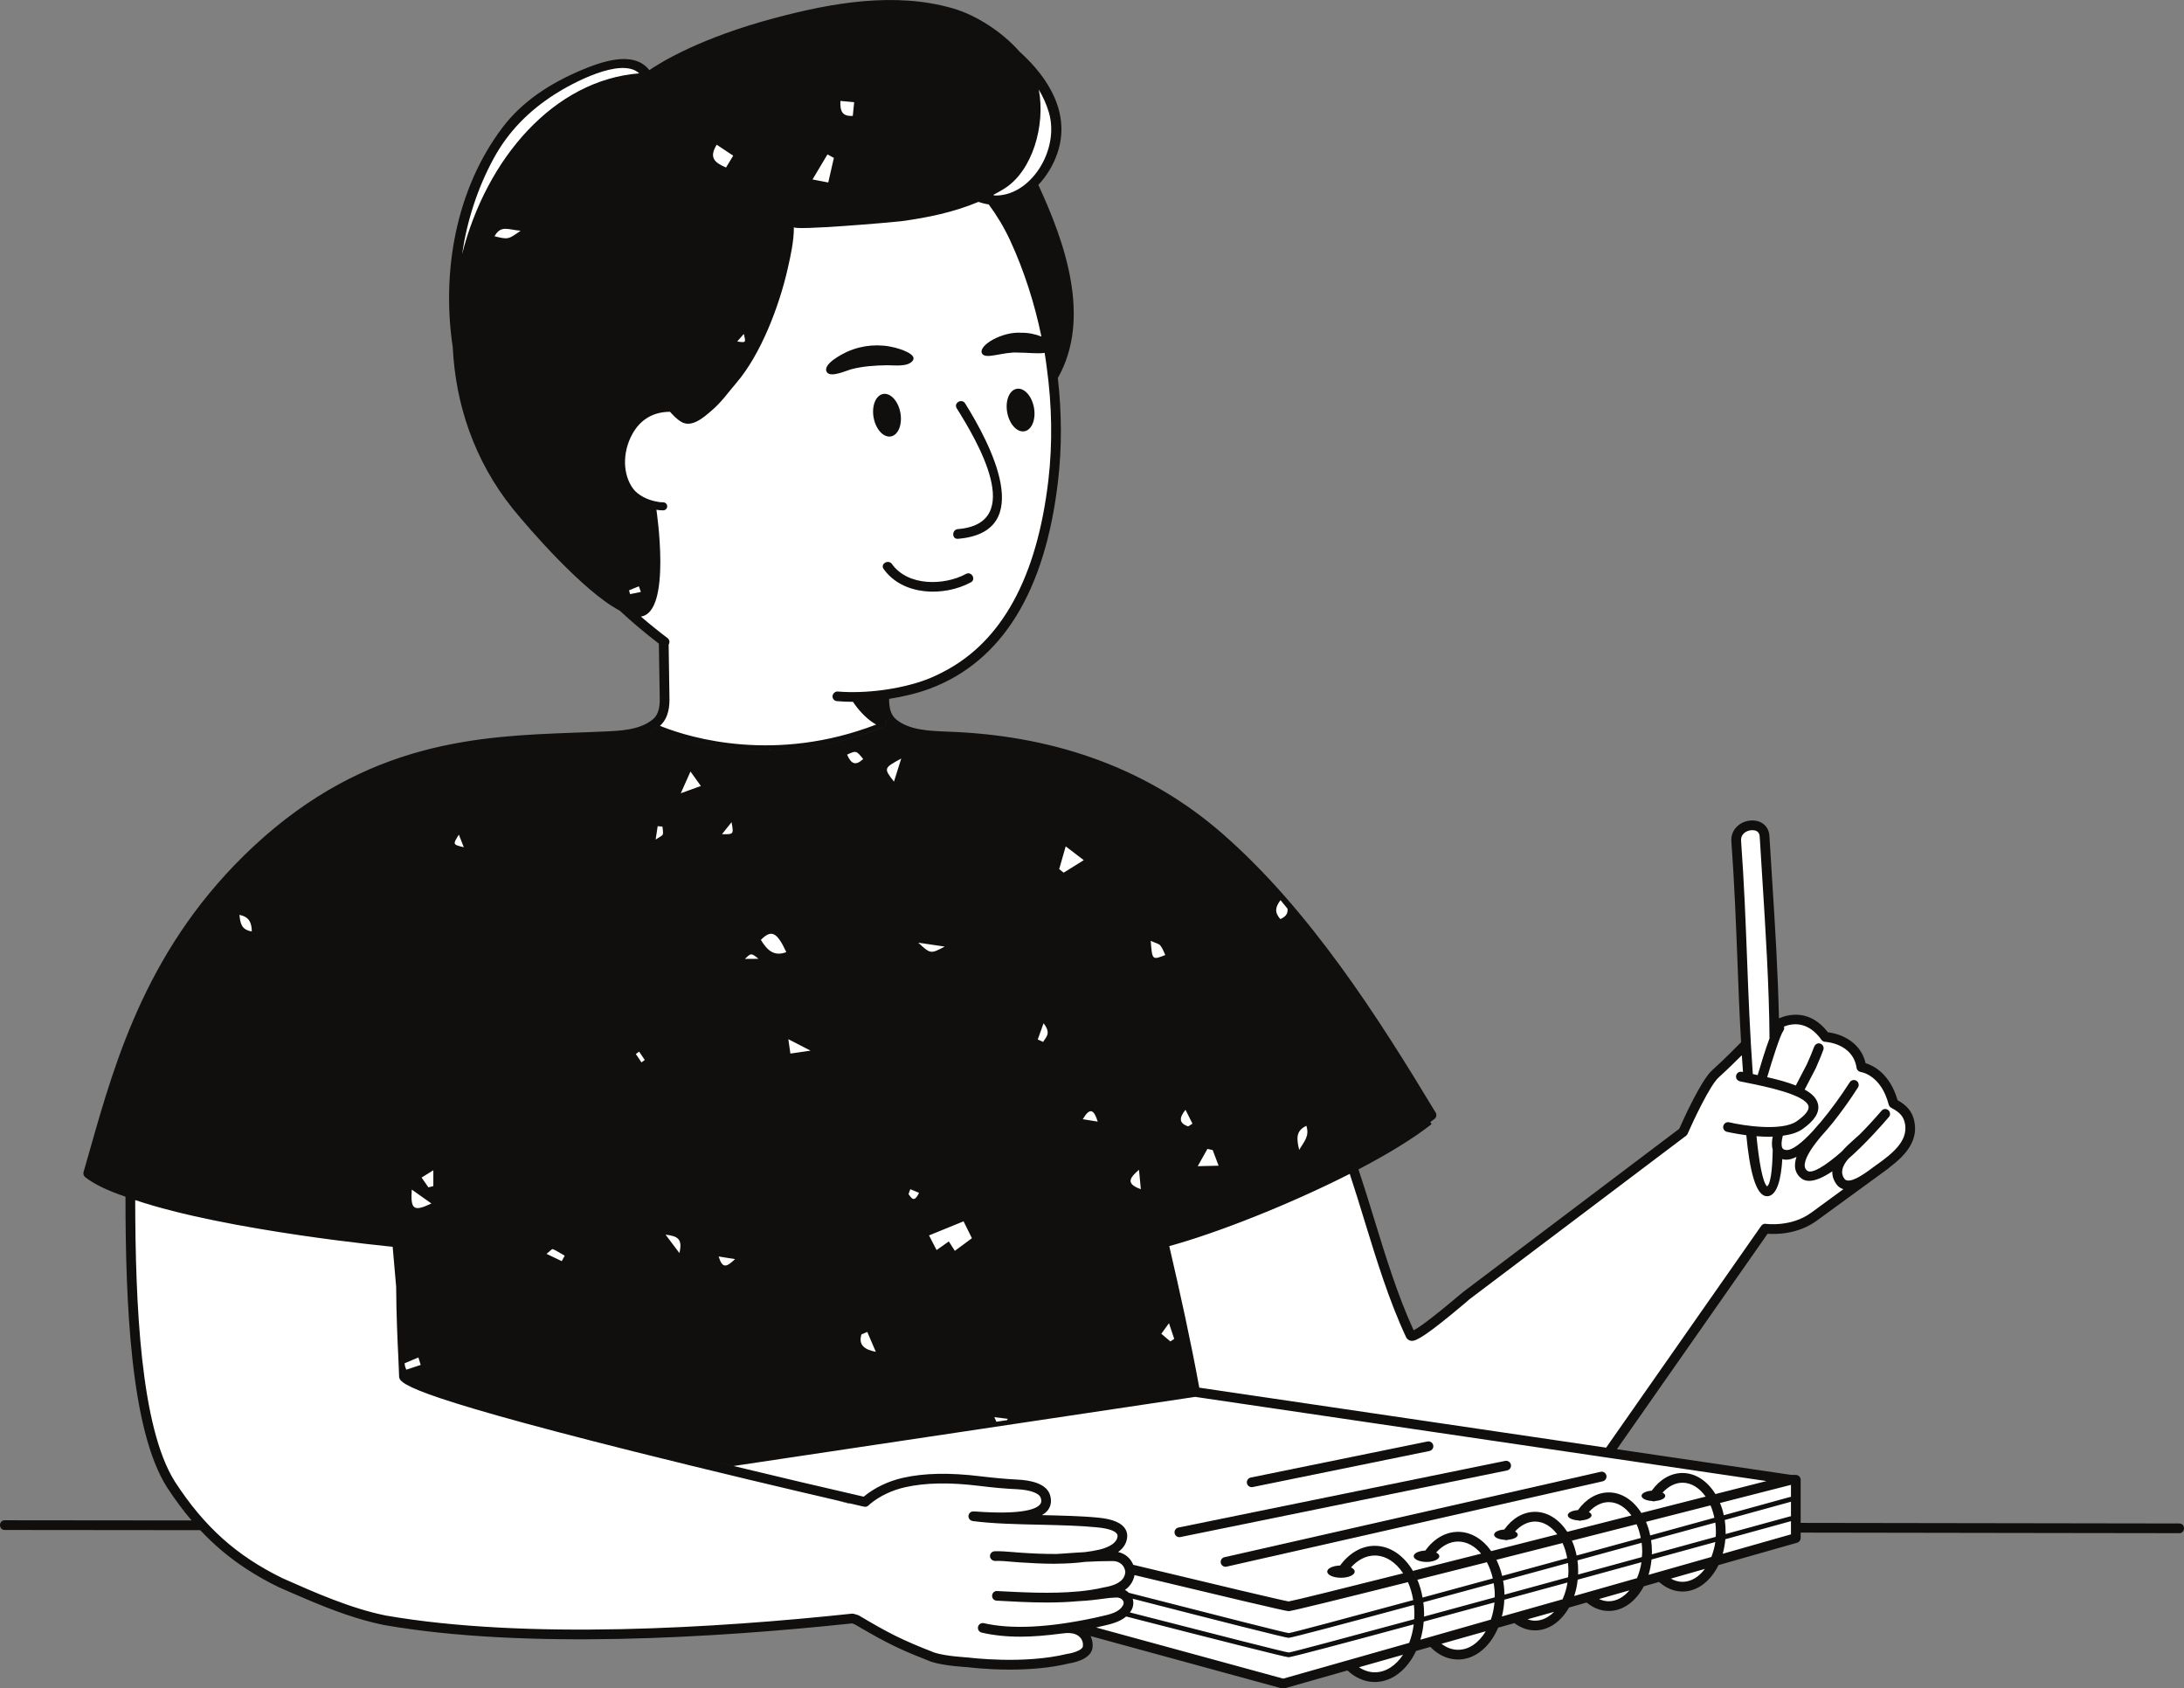<?xml version="1.0" encoding="UTF-8"?><svg xmlns="http://www.w3.org/2000/svg" xmlns:xlink="http://www.w3.org/1999/xlink" height="386.5" preserveAspectRatio="xMidYMid meet" version="1.0" viewBox="0.0 0.0 500.0 386.5" width="500.0" zoomAndPan="magnify"><rect x="0.0" y="0.0" width="500.0" height="386.5" fill="#808080" stroke="none"/><defs><clipPath id="a"><path d="M 0 0 L 500 0 L 500 386.52 L 0 386.52 Z M 0 0"/></clipPath></defs><g><g id="change1_1"><path d="M 468.516 349.809 C 467.301 349.805 466.086 349.801 464.871 349.797 L 470.684 349.809 C 469.961 349.809 469.238 349.809 468.516 349.809 Z M 293.699 385.406 L 247.723 372.828 L 248.676 374.973 C 248.992 375.68 249.109 376.406 249.012 377.074 C 248.77 378.676 246.023 379.469 244.605 379.664 C 240.75 380.609 236.27 381.074 231.18 381.074 C 225.727 381.074 221.762 380.539 221.727 380.531 C 221.527 380.516 216.344 380.262 213.523 379.332 C 207.809 377.117 204.535 375.598 200.117 373.105 C 199.363 372.688 198.586 372.23 197.75 371.746 L 196.094 370.785 L 195.086 370.461 L 194.805 370.52 C 194.641 370.531 194.535 370.547 194.445 370.57 C 171.973 372.93 151.188 374.141 132.824 374.141 C 115.516 374.141 100.473 373.047 88.109 370.891 C 81.734 369.609 75.301 367.047 71.016 365.227 C 68.895 364.34 66.828 363.434 64.836 362.555 L 64.25 362.297 C 61.781 361.105 59.402 359.762 57.008 358.207 C 53.227 355.738 49.84 352.891 46.656 349.512 L 46.324 349.16 L 46.281 349.16 L 44.715 347.328 C 42.797 345.086 40.969 342.625 39.133 339.797 C 30.902 326.805 29.844 297.77 29.844 273.93 L 29.844 273.227 L 29.109 272.875 L 28.93 272.828 C 25.035 271.512 22.09 270.082 20.199 268.59 C 20.535 267.465 20.859 266.312 21.191 265.145 L 21.645 263.547 C 27.566 242.715 34.934 216.797 58.828 194.531 C 84.516 170.629 110.27 169.641 130.969 168.848 L 137.77 168.582 C 142.113 168.418 146.926 168.238 150.195 165.5 C 151.664 164.25 152.25 162.449 152.148 159.477 C 152.137 159.086 151.938 146.781 151.938 146.781 L 151.512 146.453 C 148.289 143.977 145.305 141.457 142.637 138.969 L 142.527 138.863 L 142.391 138.793 C 134.598 134.727 122.34 120.793 118.273 115.766 C 110.09 105.598 105.418 93.031 104.762 79.43 C 101.992 60.949 106.047 42.945 115.875 29.926 C 119.863 24.633 125.602 20.445 133.422 17.121 C 136.184 15.961 139.754 14.629 142.824 14.629 C 145.059 14.629 146.68 15.316 147.781 16.734 L 148.422 17.562 L 149.285 16.973 C 152.328 14.895 161.195 9.578 177.77 5.172 C 184.301 3.43 194.102 1.113 203.766 1.113 C 208.801 1.113 213.512 1.738 217.777 2.965 C 222.957 4.445 228.77 8.215 232.586 12.566 C 238.246 17.652 244.203 25.547 240.996 34.781 C 240.133 37.297 238.715 39.641 236.902 41.562 L 236.387 42.109 L 236.703 42.793 C 242.305 54.863 248.867 72.477 241.215 85.98 L 241.035 86.297 L 241.074 86.652 C 241.98 94.656 241.996 102.504 241.117 109.98 C 238.234 134.852 228.598 150.539 212.473 156.609 C 209.805 157.59 206.66 158.379 203.383 158.883 L 202.438 159.027 L 202.438 159.98 C 202.438 161.77 202.664 164.016 204.41 165.496 L 204.512 165.574 L 204.598 165.629 C 207.703 168.234 212.496 168.418 216.723 168.578 L 218.395 168.648 C 242.348 169.746 262.699 177.418 278.879 191.445 C 298.992 208.922 314.641 233.547 327.727 255.254 L 327.586 255.363 C 327.316 255.555 327.027 255.758 326.77 255.965 L 326.012 256.559 L 326.289 257.047 C 322.465 259.953 317.031 263.277 310.492 266.699 L 309.656 267.137 L 309.953 268.031 C 311.172 271.734 312.367 275.523 313.5 279.25 C 316.164 287.941 318.906 296.879 322.621 304.969 L 323.094 306.004 L 324.117 305.508 C 325.695 304.734 329.293 301.98 334.812 297.312 C 334.812 297.312 335.594 296.656 335.684 296.594 L 385.336 259.105 L 385.453 258.84 C 387.766 253.617 390.891 247.449 392.715 245.82 C 395.371 243.449 398.496 240.262 399.391 239.344 L 399.73 238.992 L 399.703 238.504 C 399.312 231.68 399.062 225.188 398.863 219.637 L 398.832 218.871 C 398.508 210.57 398.172 201.992 397.48 192.527 C 397.414 191.602 397.695 190.793 398.32 190.117 C 398.996 189.375 400.078 188.918 401.148 188.918 C 402.812 188.918 403.895 189.887 403.977 191.445 C 404.129 194.023 404.297 196.66 404.465 199.332 L 404.555 200.746 C 405.195 210.801 405.922 222.199 406.148 233.125 L 406.184 234.77 L 407.699 234.121 C 408.484 233.785 409.723 233.387 411.129 233.387 C 413.59 233.387 415.766 234.598 417.605 236.98 L 417.895 237.355 L 418.363 237.406 C 419.016 237.477 424.781 238.262 426.027 243.621 L 426.172 244.246 L 426.785 244.434 C 428.223 244.867 431.734 246.488 433.355 252.145 L 433.477 252.582 L 433.875 252.805 C 435.629 253.797 436.871 254.926 437.234 257.234 C 437.898 261.273 434.727 264.227 431.887 266.348 L 431.73 266.469 L 431.621 266.637 L 415.344 278.473 C 411.961 280.98 408 281.352 405.941 281.352 C 405.457 281.352 405.051 281.332 404.742 281.309 L 404.113 281.266 L 368.227 332.57 L 409.836 338.703 L 411.129 338.734 L 411.129 349.715 L 412.293 349.715 L 411.27 349.715 L 411.129 350.828 L 411.129 352.07 L 392.637 357.34 L 392.418 357.785 C 390.762 361.18 388.062 363.207 385.195 363.207 C 383.57 363.207 381.965 362.543 380.555 361.285 L 380.098 360.879 L 375.562 362.18 L 375.344 362.598 C 373.652 365.809 371.09 367.648 368.305 367.648 C 366.758 367.648 365.293 367.086 363.945 365.969 L 363.492 365.598 L 358.473 367.039 L 358.25 367.43 C 356.551 370.395 354.066 372.094 351.434 372.094 C 350.008 372.094 348.641 371.609 347.367 370.652 L 346.93 370.32 L 342.172 371.66 L 341.969 372.152 C 340.238 376.23 337.113 378.762 333.812 378.762 C 331.844 378.762 329.98 377.934 328.41 376.367 L 328.281 376.219 L 327.82 375.73 L 323.395 376.984 L 323.18 377.445 C 321.285 381.5 318.129 383.918 314.742 383.918 C 312.785 383.918 310.93 383.125 309.227 381.566 L 308.77 381.145 L 293.785 385.406 L 293.699 385.406" fill="#fff"/></g><g clip-path="url(#a)" id="change2_1"><path d="M 410.594 347.699 C 410.602 347.629 410.598 347.551 410.574 347.477 C 410.508 347.227 410.285 347.094 410.02 347.117 C 409.977 347.117 409.93 347.074 409.887 347.094 C 405.375 348.34 400.352 349.719 395.062 351.16 L 395.062 350.762 C 395.062 349.785 394.996 348.852 394.863 347.941 C 402.219 345.918 407.688 344.406 410.02 343.762 L 410.02 347.117 C 410.285 347.094 410.508 347.23 410.574 347.473 C 410.598 347.551 410.605 347.629 410.594 347.699 Z M 394.395 355.676 C 394.684 354.633 394.906 353.5 394.996 352.344 C 402.285 350.344 407.711 348.852 410.02 348.207 L 410.02 351.23 Z M 356.641 351.406 C 356.598 351.348 356.562 351.285 356.52 351.23 C 356.52 351.23 356.52 351.23 356.523 351.23 C 356.562 351.285 356.598 351.348 356.641 351.406 Z M 392.727 342.008 C 390.93 339.074 388.215 337.184 385.195 337.184 C 382.504 337.184 379.992 338.652 378.148 341.23 C 376.84 341.316 375.816 341.809 375.816 342.406 C 375.816 343.027 376.859 343.52 378.191 343.586 C 378.461 343.695 378.727 343.695 378.992 343.586 C 380.262 343.473 381.238 343.008 381.238 342.406 C 381.238 342.117 380.992 341.875 380.617 341.676 C 381.949 340.23 383.551 339.406 385.195 339.406 C 387.238 339.406 389.105 340.629 390.484 342.586 C 390.73 342.938 390.957 343.324 391.172 343.723 C 390.957 343.324 390.73 342.941 390.48 342.586 C 385.734 343.797 380.805 345.055 375.773 346.332 C 375.93 346.578 376.07 346.84 376.211 347.098 C 376.07 346.84 375.926 346.586 375.77 346.34 C 373.969 343.453 371.281 341.629 368.301 341.629 C 365.637 341.629 363.102 343.098 361.258 345.676 C 359.945 345.762 358.922 346.254 358.922 346.852 C 358.922 347.473 359.988 347.965 361.324 348.031 C 361.566 348.141 361.855 348.141 362.102 348.031 C 363.367 347.918 364.367 347.453 364.367 346.852 C 364.367 346.562 364.102 346.316 363.746 346.117 C 365.059 344.676 366.656 343.852 368.301 343.852 C 370.324 343.852 372.121 345.027 373.496 346.914 C 368.633 348.148 363.703 349.402 358.809 350.648 C 356.984 347.852 354.363 346.074 351.434 346.074 C 348.742 346.074 346.23 347.543 344.387 350.121 C 343.078 350.211 342.055 350.699 342.055 351.297 C 342.055 351.922 343.098 352.41 344.434 352.477 C 344.699 352.586 344.965 352.586 345.23 352.477 C 346.5 352.363 347.477 351.898 347.477 351.297 C 347.477 351.031 347.234 350.766 346.855 350.566 C 348.188 349.121 349.789 348.297 351.434 348.297 C 353.387 348.297 355.164 349.43 356.52 351.227 C 351.383 352.531 346.309 353.816 341.398 355.062 C 341.836 355.676 342.238 356.344 342.59 357.055 C 347.555 355.801 352.645 354.508 357.727 353.219 C 358.211 354.262 358.566 355.434 358.789 356.676 C 353.742 358.055 348.742 359.41 343.898 360.742 C 343.586 359.41 343.141 358.188 342.586 357.055 C 342.23 356.344 341.832 355.676 341.387 355.055 C 339.477 352.344 336.785 350.652 333.809 350.652 C 330.965 350.652 328.273 352.211 326.297 354.941 C 324.809 355.012 323.652 355.543 323.652 356.23 C 323.652 356.941 324.961 357.543 326.586 357.543 C 328.207 357.543 329.52 356.941 329.52 356.23 C 329.52 355.898 329.23 355.609 328.785 355.387 C 330.23 353.785 331.984 352.875 333.809 352.875 C 335.805 352.875 337.648 353.918 339.09 355.645 C 333.586 357.039 328.328 358.363 323.477 359.586 C 323.844 360.203 324.168 360.871 324.465 361.562 C 324.16 360.879 323.84 360.211 323.473 359.586 C 321.406 356.098 318.25 353.852 314.738 353.852 C 311.738 353.852 308.895 355.5 306.805 358.363 C 305.16 358.41 303.852 359.008 303.852 359.742 C 303.852 360.543 305.25 361.164 307.008 361.164 C 308.738 361.164 310.141 360.543 310.141 359.742 C 310.141 359.387 309.828 359.055 309.297 358.785 C 310.852 357.055 312.762 356.074 314.738 356.074 C 317.273 356.074 319.586 357.652 321.23 360.145 C 321.23 360.145 321.234 360.148 321.234 360.148 C 306.742 363.793 296.367 366.359 295.016 366.586 C 293.422 366.32 279.016 362.902 259.445 358.199 C 259.523 358.395 259.582 358.602 259.641 358.809 C 259.582 358.602 259.523 358.398 259.445 358.211 C 258.844 356.699 257.602 355.633 255.977 355.273 C 256.957 354.562 257.758 353.609 258 352.273 C 258.18 351.34 258 350.477 257.445 349.742 C 256.199 348.074 253.398 347.605 251.422 347.406 C 247.664 347.027 243.219 346.941 238.531 346.828 C 239.086 346.496 239.555 346.141 239.887 345.695 C 240.422 345.008 240.93 343.809 240.355 342.098 C 239.441 339.52 235.82 338.828 232.93 338.695 C 230.332 338.562 227.664 338.316 224.484 337.941 C 217.418 337.074 211.598 337.184 206.684 338.297 C 203.352 339.051 200.281 340.52 197.75 342.586 L 197.727 342.605 C 188.703 340.539 178.438 338.117 167.945 335.586 C 166.746 335.297 165.547 335.008 164.348 334.719 C 164.348 334.719 164.348 334.719 164.352 334.719 C 165.551 335.008 166.75 335.293 167.949 335.582 L 273.625 319.758 L 367.898 333.648 C 367.902 333.648 367.902 333.648 367.902 333.648 C 367.992 333.672 368.102 333.695 368.215 333.695 C 368.215 333.695 368.219 333.695 368.219 333.695 L 404.418 339.027 C 400.73 339.961 396.816 340.961 392.73 342.004 C 393.129 342.648 393.465 343.316 393.773 344.051 C 400.262 342.383 405.844 340.961 410.02 339.895 L 410.02 342.672 C 410.285 342.648 410.508 342.785 410.574 343.027 C 410.645 343.262 410.559 343.48 410.391 343.617 C 410.559 343.48 410.641 343.262 410.574 343.027 C 410.508 342.785 410.285 342.652 410.02 342.672 C 409.977 342.672 409.93 342.629 409.887 342.652 C 405.262 343.918 400.105 345.34 394.641 346.852 C 394.441 345.852 394.129 344.918 393.773 344.051 C 393.461 343.32 393.129 342.652 392.727 342.008 Z M 392.773 351.805 C 388.086 353.094 383.172 354.43 378.172 355.805 C 378.172 355.605 378.191 355.406 378.191 355.207 C 378.191 354.297 378.125 353.406 377.992 352.562 C 383.328 351.094 388.305 349.738 392.707 348.539 C 392.797 349.25 392.84 349.984 392.84 350.762 C 392.84 351.117 392.797 351.449 392.773 351.805 Z M 376.836 348.363 C 376.836 348.363 376.836 348.359 376.836 348.359 C 382.039 347.031 387.004 345.77 391.598 344.598 C 391.996 345.48 392.262 346.434 392.484 347.43 C 387.75 348.742 382.84 350.074 377.793 351.477 C 377.57 350.363 377.238 349.32 376.836 348.363 Z M 375.883 356.43 C 371.059 357.762 366.172 359.098 361.281 360.43 C 361.301 360.16 361.301 359.918 361.301 359.652 C 361.301 358.809 361.258 357.984 361.145 357.184 C 366.168 355.805 371.125 354.449 375.836 353.16 C 375.902 353.828 375.969 354.496 375.969 355.207 C 375.973 355.629 375.902 356.027 375.883 356.43 Z M 374.773 361.254 C 374.305 362.32 373.727 363.254 373.039 364.051 C 371.727 365.586 370.105 366.543 368.305 366.543 C 367.547 366.543 366.793 366.363 366.082 366.031 L 373.035 364.051 C 373.727 363.254 374.305 362.32 374.77 361.254 L 360.391 365.34 C 360.793 364.164 361.059 362.918 361.191 361.605 C 366.191 360.25 371.105 358.895 375.793 357.605 C 375.594 358.918 375.238 360.141 374.773 361.254 Z M 373.949 347.586 C 374.141 347.883 374.316 348.203 374.484 348.535 C 374.316 348.203 374.141 347.887 373.949 347.586 Z M 374.676 348.91 C 374.676 348.91 374.68 348.914 374.68 348.918 C 375.102 349.852 375.414 350.941 375.637 352.055 C 370.793 353.387 365.859 354.742 360.945 356.074 C 360.703 354.875 360.348 353.719 359.879 352.676 C 359.613 352.047 359.305 351.473 358.973 350.93 C 359.309 351.477 359.617 352.051 359.891 352.668 C 364.895 351.395 369.863 350.133 374.676 348.91 Z M 358.992 361.051 C 354.059 362.406 349.191 363.742 344.434 365.031 C 344.41 363.941 344.301 362.852 344.121 361.832 C 349.035 360.496 354.012 359.117 358.969 357.785 C 359.035 358.387 359.078 359.008 359.078 359.652 C 359.078 360.117 359.035 360.586 358.992 361.051 Z M 357.727 366.098 C 357.191 367.207 356.547 368.188 355.789 368.965 C 354.547 370.23 353.059 370.988 351.434 370.988 C 350.855 370.988 350.277 370.875 349.699 370.676 C 348.988 370.434 348.301 370.055 347.68 369.52 C 347.211 369.121 346.5 369.188 346.102 369.652 C 345.699 370.121 345.77 370.809 346.234 371.211 C 346.234 371.211 346.234 371.211 346.234 371.207 C 345.766 370.809 345.699 370.117 346.102 369.652 C 346.5 369.188 347.211 369.117 347.68 369.52 C 348.301 370.055 348.988 370.43 349.699 370.676 L 355.789 368.965 C 356.547 368.188 357.191 367.207 357.723 366.098 L 343.836 370.027 C 344.145 368.828 344.344 367.543 344.391 366.188 C 349.191 364.898 354.059 363.562 358.859 362.254 C 358.637 363.652 358.258 364.941 357.727 366.098 Z M 342.188 365.652 C 336.523 367.188 331.078 368.676 326.008 370.055 C 326.008 369.852 326.031 369.652 326.031 369.453 C 326.031 368.543 325.965 367.652 325.852 366.785 C 330.941 365.406 336.387 363.941 341.965 362.406 C 342.121 363.34 342.211 364.273 342.211 365.273 C 342.211 365.387 342.188 365.52 342.188 365.652 Z M 324.496 361.633 C 324.492 361.629 324.492 361.625 324.492 361.621 C 329.473 360.367 334.84 359.016 340.402 357.609 C 340.316 357.453 340.223 357.312 340.137 357.164 C 340.227 357.312 340.32 357.457 340.41 357.609 C 340.988 358.723 341.453 359.965 341.766 361.32 C 336.121 362.855 330.695 364.344 325.676 365.699 C 325.43 364.254 325.031 362.875 324.496 361.633 Z M 323.766 370.652 C 307.52 375.055 295.828 378.188 295.051 378.277 C 294.16 378.188 279.16 374.363 258.668 369.098 C 258.781 368.941 258.891 368.809 259.004 368.629 C 259.492 367.762 259.578 366.832 259.312 365.965 C 279.246 371.098 294.406 374.922 295.008 374.922 C 295.605 374.922 307.605 371.742 323.699 367.387 C 323.766 368.055 323.809 368.742 323.809 369.453 C 323.809 369.852 323.785 370.254 323.766 370.652 Z M 322.609 376.074 C 322.211 377.055 321.742 377.965 321.211 378.785 C 319.566 381.254 317.277 382.809 314.742 382.809 C 313.477 382.809 312.254 382.387 311.121 381.652 L 321.211 378.785 C 321.742 377.965 322.211 377.055 322.609 376.074 L 293.785 384.254 L 250.91 372.543 C 250.113 372.719 249.359 372.855 248.602 372.988 C 248.602 372.988 248.602 372.988 248.602 372.984 C 249.359 372.852 250.113 372.719 250.914 372.543 C 250.98 372.543 251.047 372.52 251.113 372.52 C 251.559 372.387 252.023 372.297 252.512 372.188 C 254.246 371.785 256.312 371.32 257.824 370.031 C 278.492 375.344 294.387 379.363 295.008 379.363 C 295.605 379.363 307.586 376.188 323.656 371.832 C 323.477 373.344 323.098 374.785 322.609 376.074 Z M 259.707 359.035 C 259.77 359.297 259.812 359.566 259.836 359.852 C 259.828 359.91 259.816 359.973 259.809 360.031 C 259.812 359.973 259.824 359.91 259.824 359.855 C 259.812 359.57 259.77 359.297 259.707 359.035 Z M 259.738 360.527 C 259.738 360.535 259.738 360.543 259.738 360.555 C 279.504 365.297 294.379 368.816 295.016 368.816 C 295.621 368.816 306.879 366.047 322.336 362.164 C 322.148 361.742 321.941 361.344 321.723 360.957 C 321.941 361.344 322.148 361.738 322.34 362.164 C 322.875 363.41 323.297 364.785 323.539 366.277 C 307.406 370.656 295.828 373.742 295.051 373.832 C 294.16 373.742 279.07 369.898 258.445 364.609 C 258.18 364.344 257.891 364.121 257.535 363.965 C 258.91 362.988 259.512 361.742 259.734 360.566 C 259.734 360.551 259.738 360.539 259.738 360.527 Z M 247.91 376.895 C 247.777 377.695 245.801 378.387 244.336 378.586 C 234.332 381.031 221.977 379.453 221.754 379.43 C 221.711 379.406 216.531 379.164 213.93 378.297 C 206.375 375.363 203.309 373.762 196.66 369.809 C 196.574 369.762 196.484 369.719 196.395 369.695 L 195.418 369.406 C 195.285 369.387 195.129 369.363 194.996 369.387 C 164.125 372.676 120.566 375.406 88.316 369.809 C 80.27 368.184 72.004 364.52 64.734 361.297 C 54.156 356.141 46.777 349.516 40.066 339.203 C 32.133 326.691 31 298.398 30.953 274.707 C 51.891 281.773 89.895 285.398 89.895 285.398 C 89.895 285.398 90.227 289.422 90.695 294.555 C 90.738 301 90.984 306.488 91.184 310.512 C 91.25 312.336 91.34 313.824 91.363 314.957 C 91.406 316.492 91.449 318.801 145.059 332.25 C 163.305 336.824 181.703 341.16 191.219 343.359 C 192.527 343.672 193.684 343.938 194.641 344.16 C 196.617 344.629 197.773 344.871 197.82 344.895 C 198.195 344.98 198.574 344.871 198.84 344.605 L 199.219 344.25 C 201.418 342.449 204.176 341.137 207.176 340.449 C 211.82 339.402 217.398 339.293 224.223 340.137 C 227.441 340.535 230.176 340.781 232.82 340.895 C 235.801 341.051 237.891 341.781 238.246 342.828 C 238.535 343.648 238.336 344.07 238.133 344.34 C 237.402 345.316 234.488 346.805 223.422 346.004 L 222.887 345.984 C 222.801 345.961 222.73 345.984 222.645 346.004 C 222.602 346.004 222.555 346.004 222.512 346.027 C 222.109 346.117 221.844 346.426 221.754 346.828 C 221.754 346.871 221.734 346.895 221.711 346.938 C 221.711 346.961 221.734 346.961 221.711 346.98 L 221.711 347.004 C 221.711 347.07 221.734 347.113 221.734 347.184 C 221.734 347.27 221.734 347.34 221.777 347.402 C 221.777 347.473 221.82 347.535 221.867 347.605 C 221.887 347.672 221.91 347.738 221.977 347.781 C 222.02 347.848 222.066 347.871 222.133 347.914 C 222.176 347.961 222.223 348.027 222.289 348.047 C 222.355 348.094 222.422 348.094 222.512 348.113 C 222.555 348.137 222.621 348.184 222.688 348.184 C 227.18 348.781 232.848 348.914 238.312 349.027 C 243.023 349.137 247.469 349.25 251.203 349.629 C 254.227 349.918 255.316 350.582 255.672 351.07 C 255.781 351.227 255.914 351.449 255.824 351.871 C 255.469 353.738 252.535 354.539 251.625 354.738 C 250.559 354.984 249.469 355.16 248.359 355.297 C 246.559 355.406 244.758 355.516 243.004 355.652 L 241.891 355.719 C 239.066 355.738 236.312 355.605 233.734 355.43 C 233.18 355.406 232.602 355.34 232.047 355.297 C 230.621 355.184 229.156 355.051 227.734 355.098 C 227.109 355.117 226.621 355.629 226.645 356.23 C 226.664 356.852 227.199 357.297 227.801 357.316 C 229.109 357.273 230.488 357.387 231.844 357.52 C 232.422 357.562 233.023 357.605 233.602 357.652 C 236.047 357.809 238.668 357.961 241.355 357.961 C 241.512 357.961 241.691 357.941 241.848 357.941 C 241.867 357.941 241.867 357.961 241.891 357.961 L 242.047 357.941 C 244.18 357.918 246.336 357.809 248.469 357.52 C 250.578 357.406 252.691 357.34 254.805 357.34 C 256.383 357.363 257.516 358.43 257.625 359.852 C 257.559 360.52 257.402 362.605 252.758 363.363 C 250.891 363.809 248.914 364.098 246.891 364.297 L 246.805 364.297 C 240.625 364.875 233.934 364.496 228.289 364.207 C 227.691 364.141 227.156 364.629 227.133 365.25 C 227.09 365.852 227.555 366.383 228.18 366.406 C 231.711 366.605 235.621 366.828 239.602 366.828 C 242.047 366.828 244.516 366.738 246.914 366.52 C 249.336 366.406 251.07 366.16 252.469 365.984 C 253.516 365.828 254.426 365.719 255.336 365.695 C 256.336 365.605 256.895 366.051 257.113 366.43 C 257.359 366.832 257.223 367.254 257.07 367.52 C 256.18 369.098 254.07 369.562 252.023 370.008 C 251.512 370.117 251.004 370.23 250.578 370.34 C 240.047 372.586 231.531 373.008 225.242 371.562 C 224.645 371.43 224.043 371.809 223.91 372.387 C 223.777 372.984 224.152 373.586 224.754 373.719 C 227.398 374.34 230.355 374.652 233.645 374.652 C 236.488 374.652 239.602 374.383 242.98 373.941 C 243.023 373.918 243.066 373.941 243.113 373.941 C 244.957 373.629 246.355 373.895 247.18 374.719 C 247.867 375.387 248 376.273 247.91 376.895 Z M 57.648 213.215 C 55.359 212.836 55.004 211.504 54.824 209.414 C 57.023 209.902 57.602 211.102 57.648 213.215 Z M 95.785 310.734 C 95.961 311.312 96.16 311.891 96.316 312.445 C 95.227 312.824 94.117 313.18 93.008 313.535 C 92.918 313.27 92.828 313.004 92.719 312.734 C 92.695 312.512 92.648 312.289 92.629 312.066 C 93.672 311.625 94.738 311.18 95.785 310.734 Z M 94.273 272.309 C 95.738 273.355 96.941 274.176 98.762 275.488 C 94.695 277.441 93.961 276.863 94.273 272.309 Z M 99.207 267.887 L 99.207 271.508 C 98.828 271.621 98.449 271.711 98.074 271.797 C 97.629 271.152 97.184 270.531 96.52 269.555 C 97.406 269.02 98.008 268.641 99.207 267.887 Z M 105.051 191.055 C 105.387 191.898 105.719 192.766 106.184 193.945 C 103.629 193.32 103.629 193.32 105.051 191.055 Z M 126.566 285.934 C 127.5 286.332 128.367 286.934 129.277 287.441 C 129.055 287.863 128.832 288.266 128.609 288.688 C 127.59 288.199 126.566 287.711 125.121 287.02 C 125.922 286.398 126.367 285.844 126.566 285.934 Z M 146.324 240.727 C 146.746 241.348 147.168 241.992 147.613 242.637 C 147.344 242.816 147.102 243.016 146.855 243.195 C 146.434 242.551 146.012 241.906 145.566 241.281 C 145.812 241.082 146.078 240.906 146.324 240.727 Z M 149.59 167.523 C 149.449 167.586 149.301 167.633 149.145 167.633 C 149.098 167.633 149.047 167.621 148.992 167.613 C 149.043 167.617 149.094 167.629 149.141 167.629 C 149.297 167.629 149.445 167.586 149.59 167.523 Z M 149.324 165.391 C 149.266 165.383 149.215 165.359 149.152 165.363 C 149.082 165.363 149.016 165.379 148.949 165.391 C 149.016 165.379 149.078 165.363 149.145 165.363 C 149.211 165.359 149.266 165.383 149.324 165.391 Z M 151.008 166.242 C 150.977 166.277 150.945 166.309 150.91 166.34 C 150.852 166.391 150.789 166.434 150.727 166.477 C 150.785 166.434 150.848 166.391 150.902 166.34 C 150.945 166.309 150.977 166.277 151.008 166.242 Z M 153.258 159.449 C 153.234 158.586 153.102 150.07 153.078 147.562 C 153.125 147.473 153.168 147.383 153.215 147.273 C 153.348 146.852 153.215 146.359 152.836 146.07 C 150.656 144.426 148.633 142.781 146.723 141.137 C 153.855 140.16 150.277 116.734 150.277 116.691 C 150.789 116.781 151.301 116.824 151.812 116.824 C 152.348 116.824 152.746 116.402 152.746 115.891 C 152.746 115.402 152.324 114.98 151.812 114.98 C 151.391 114.98 150.969 114.957 150.523 114.867 L 150.523 114.824 L 150.367 114.824 C 148.258 114.469 146.102 113.355 145.012 111.957 C 142.566 108.734 142.434 103.645 144.723 99.445 C 146.68 95.801 149.836 94.266 153.391 94.266 C 154.125 95.09 154.969 95.953 155.902 96.531 C 158.367 98.066 161.215 95.445 162.969 93.934 C 165.082 92.156 166.746 89.801 168.527 87.711 C 174.191 81.152 178.395 70.062 180.328 61.527 C 181.039 58.418 181.75 55.195 181.75 51.996 C 181.75 52.84 204.375 50.883 206.309 50.641 C 212.309 49.84 218.398 48.57 223.996 46.215 C 224.797 46.484 225.574 46.684 226.355 46.793 C 228.199 49.281 229.844 51.996 231.242 54.996 C 234.465 61.973 236.844 69.418 238.422 77.043 C 237.066 76.508 235.422 76.133 233.887 76.176 C 229.441 75.82 223.953 79.086 224.797 80.863 C 225.488 82.441 229.688 80.465 233.109 80.711 C 235.379 80.711 237.555 81.02 239.156 80.777 C 239.355 81.91 239.488 83.02 239.645 84.152 C 240.82 92.688 241 101.379 240.023 109.848 C 237.422 132.16 229.355 146.871 216.02 153.762 C 214.754 154.43 213.441 155.051 212.086 155.562 C 206.195 157.762 198.238 158.828 191.793 158.297 C 191.305 158.254 190.816 158.586 190.66 159.074 C 190.641 159.141 190.594 159.207 190.594 159.297 C 190.551 159.918 190.992 160.453 191.594 160.496 C 192.773 160.605 193.992 160.652 195.238 160.652 C 195.262 160.652 195.262 160.652 195.281 160.652 C 196.238 162.141 198.062 164.297 200.082 165.562 C 200.262 165.676 200.414 165.766 200.594 165.852 C 200.594 165.855 200.598 165.855 200.598 165.855 C 177.492 174.762 158.137 168.895 151.789 166.426 C 151.539 166.328 151.309 166.234 151.102 166.148 C 151.07 166.18 151.039 166.211 151.012 166.238 C 151.043 166.207 151.07 166.176 151.102 166.141 C 153.125 164.297 153.324 161.605 153.258 159.449 Z M 144.012 135.137 C 144.77 134.828 145.5 134.516 146.258 134.203 C 146.414 134.625 146.566 135.07 146.723 135.492 C 145.902 135.672 145.078 135.824 144.258 136.004 C 144.191 135.715 144.102 135.426 144.012 135.137 Z M 105.785 58.195 C 106.918 50.551 109.297 43.129 112.984 36.328 C 116.387 30.059 121.121 25.348 127.055 21.547 C 130.633 19.258 142.188 12.902 146.344 16.793 C 126.898 18.305 111.363 36.172 105.785 58.195 Z M 113.211 54.086 C 114.699 51.395 116.477 52.641 119.188 52.816 C 116.344 54.84 116.344 54.84 113.211 54.086 Z M 164.082 33.125 C 165.191 33.883 166.172 34.527 167.859 35.637 C 167.016 37.035 166.613 37.703 166.215 38.348 C 163.438 37.172 162.324 35.992 164.082 33.125 Z M 170.281 76.441 C 170.793 78.465 170.793 78.465 168.77 78.176 C 169.215 77.645 169.68 77.133 170.281 76.441 Z M 189.438 35.348 C 189.93 35.617 190.418 35.883 190.906 36.148 C 190.508 37.906 190.105 39.684 189.617 41.773 C 188.484 41.551 187.641 41.395 186.016 41.082 C 187.371 38.816 188.418 37.082 189.438 35.348 Z M 192.395 23.102 C 193.527 23.191 194.371 23.281 195.551 23.391 C 195.441 24.57 195.352 25.48 195.238 26.527 C 192.797 26.68 192.305 25.438 192.395 23.102 Z M 229.934 43.172 C 236.398 39.129 239.379 28.613 237.82 20.504 C 238.777 22.125 239.578 23.859 240.133 25.746 C 242.668 34.414 235.844 45.105 227.574 44.75 C 227.531 44.707 227.488 44.641 227.441 44.594 C 228.289 44.148 229.109 43.684 229.934 43.172 Z M 203.953 164.473 C 204.078 164.414 204.211 164.395 204.344 164.391 C 204.215 164.395 204.086 164.418 203.961 164.473 C 203.574 164.645 203.191 164.797 202.805 164.961 L 202.777 166.184 C 202.777 166.184 202.773 166.184 202.773 166.184 L 202.797 164.961 C 203.195 164.781 203.574 164.648 203.953 164.473 Z M 204.719 164.438 C 204.633 164.41 204.547 164.395 204.461 164.391 C 204.551 164.395 204.633 164.41 204.719 164.438 Z M 205.418 165.027 C 205.402 164.996 205.379 164.977 205.359 164.945 C 205.375 164.973 205.406 164.996 205.418 165.027 Z M 205.309 166.117 C 205.07 165.965 204.852 165.816 204.629 165.652 C 204.852 165.816 205.082 165.961 205.309 166.113 C 205.488 165.852 205.555 165.527 205.477 165.211 C 205.562 165.531 205.492 165.855 205.309 166.117 Z M 204.664 178.922 C 202.285 175.852 202.285 175.852 206.328 173.633 C 205.664 175.742 205.219 177.188 204.664 178.922 Z M 208.398 272.219 C 209.062 272.488 209.707 272.754 210.398 273.043 C 209.242 275.508 208.641 274.152 207.996 273.352 C 208.129 272.977 208.262 272.598 208.398 272.219 Z M 216.285 216.68 C 213.043 218.391 213.043 218.391 210.219 215.789 C 212.641 216.148 214.062 216.348 216.285 216.68 Z M 220.598 279.574 C 221.285 280.977 221.777 281.977 222.508 283.441 C 221.152 284.441 220.266 285.109 218.598 286.332 C 218.242 285.777 217.797 285.086 217.219 284.176 C 216.352 284.777 215.531 285.375 214.418 286.152 C 213.863 285.066 213.441 284.242 212.688 282.797 C 215.484 281.645 217.93 280.645 220.598 279.574 Z M 165.281 190.965 C 166.102 189.922 166.68 189.211 167.48 188.211 C 167.992 190.988 167.992 190.988 165.281 190.965 Z M 168.281 288.223 C 166.371 290.023 165.414 290.531 164.523 287.621 C 165.793 287.82 166.637 287.953 168.281 288.223 Z M 173.66 219.48 C 172.461 219.48 171.703 219.504 170.547 219.504 C 171.969 218.125 171.969 218.125 173.66 219.48 Z M 180.016 217.945 C 177.148 219.059 175.57 217.414 174.191 215.148 C 176.594 212.723 177.859 213.324 180.016 217.945 Z M 185.57 240.504 C 183.262 240.84 182.148 240.992 180.949 241.172 C 180.816 240.148 180.703 239.328 180.48 237.883 C 182.129 238.727 183.328 239.352 185.57 240.504 Z M 198.551 304.891 C 199.195 306.402 199.84 307.914 200.508 309.445 C 197.949 308.957 196.461 307.891 197.219 305.469 C 197.664 305.289 198.105 305.09 198.551 304.891 Z M 193.93 172.742 C 196.02 171.785 196.02 171.785 197.617 173.742 C 195.863 175.387 194.863 174.875 193.93 172.742 Z M 150.566 189.121 C 150.945 189.145 151.301 189.164 151.656 189.211 C 151.703 189.809 151.879 190.453 151.746 190.988 C 151.656 191.32 151.078 191.52 150.102 192.188 C 150.324 190.742 150.457 189.922 150.566 189.121 Z M 150.184 166.984 C 150.184 166.984 150.188 166.988 150.188 166.988 C 150.152 167.043 150.113 167.094 150.074 167.145 C 150.113 167.094 150.152 167.043 150.184 166.984 Z M 150.227 166.828 C 150.266 166.723 150.309 166.621 150.32 166.508 C 150.312 166.621 150.277 166.723 150.238 166.82 C 150.234 166.824 150.23 166.824 150.227 166.828 Z M 147.973 166.375 C 147.957 166.555 147.992 166.734 148.062 166.902 C 147.992 166.738 147.953 166.559 147.973 166.375 Z M 155.547 286.844 C 154.367 285.289 153.656 284.332 152.367 282.621 C 155.258 282.977 156.281 283.621 155.547 286.844 Z M 160.457 179.922 C 158.969 180.453 157.879 180.855 155.855 181.586 C 156.77 179.52 157.301 178.32 158.078 176.609 C 159.035 177.941 159.57 178.699 160.457 179.922 Z M 150.742 167.219 C 156.586 169.617 177.234 176.523 202.141 166.449 C 202.145 166.449 202.148 166.453 202.148 166.453 C 177.23 176.527 156.57 169.617 150.742 167.219 Z M 230.711 324.781 C 230.664 324.895 230.621 324.984 230.555 325.094 C 229.754 325.203 228.934 325.34 228.109 325.449 C 227.977 325.141 227.82 324.805 227.645 324.406 C 229.109 324.582 229.664 324.648 230.711 324.781 Z M 238.91 234.238 C 240.801 236.66 239.355 237.461 238.82 238.504 C 238.398 238.305 237.977 238.129 237.578 237.949 C 237.957 236.906 238.312 235.859 238.91 234.238 Z M 243.98 193.742 C 245.602 194.988 246.535 195.699 248.113 196.898 C 246.203 198.102 244.867 198.922 243.512 199.766 C 243.18 199.5 242.844 199.211 242.488 198.945 C 242.934 197.434 243.355 195.945 243.98 193.742 Z M 251.312 256.75 C 249.848 256.508 248.867 256.352 247.891 256.195 C 249.512 253.441 250.445 253.949 251.312 256.75 Z M 260.758 267.773 C 260.938 269.688 261.07 270.953 261.18 272.219 C 257.758 270.996 258.492 269.707 260.758 267.773 Z M 265.625 216.414 C 266.137 217.016 266.402 217.836 266.781 218.613 C 263.781 219.793 263.781 219.793 263.445 215.367 C 264.535 215.879 265.246 215.992 265.625 216.414 Z M 268.824 306.488 C 268.535 306.691 268.227 306.891 267.938 307.066 C 267.293 306.512 266.648 305.957 265.871 305.312 C 266.402 304.555 266.781 304.047 267.625 302.891 C 268.16 304.469 268.492 305.488 268.824 306.488 Z M 405.84 263.219 C 405.773 267.844 405.328 271.062 404.551 271.574 C 403.574 270.754 402.707 266.062 402.129 260.086 C 403.039 260.152 403.977 260.219 404.93 260.219 C 405.242 260.219 405.531 260.195 405.84 260.176 C 405.617 261.285 405.598 262.328 405.84 263.219 Z M 309.008 268.711 C 310.184 272.289 311.34 275.977 312.43 279.578 C 315.188 288.535 318.008 297.781 321.941 306.16 C 322.074 306.469 322.543 306.824 322.875 306.891 C 322.984 306.914 323.074 306.938 323.207 306.938 C 324.32 306.938 326.562 305.758 335.543 298.18 C 336.012 297.777 336.32 297.512 336.41 297.422 L 385.992 259.996 C 386.148 259.887 386.281 259.73 386.348 259.551 C 387.66 256.574 391.461 248.441 393.461 246.641 C 395.305 244.973 397.371 242.949 398.773 241.551 L 400.441 239.883 C 400.863 239.438 400.84 238.727 400.395 238.305 C 400.027 237.934 399.445 237.91 399.02 238.203 C 399.441 237.91 400.027 237.934 400.398 238.305 C 400.844 238.727 400.863 239.438 400.441 239.883 L 398.773 241.551 C 398.863 242.816 398.953 244.105 399.039 245.395 L 398.773 245.352 C 398.176 245.219 397.574 245.617 397.465 246.219 C 397.328 246.797 397.707 247.352 398.285 247.508 C 398.285 247.508 398.309 247.527 398.328 247.527 L 399.73 247.816 C 404.195 248.707 413.484 250.598 414.043 253.262 C 414.219 254.109 413.266 255.328 411.332 256.664 C 407.93 259.039 399.039 257.664 395.887 256.906 C 395.863 256.906 395.863 256.906 395.863 256.906 C 395.242 256.773 394.664 257.152 394.531 257.754 C 394.375 258.352 394.754 258.93 395.352 259.086 C 395.531 259.129 397.352 259.531 399.797 259.863 C 400.531 267.598 401.906 273.82 404.508 273.82 L 404.797 273.82 C 406.844 273.508 407.754 269.977 408.043 265.309 C 408.199 265.352 408.332 265.418 408.512 265.441 C 408.664 265.465 408.82 265.465 408.977 265.465 C 409.688 265.465 410.484 265.219 411.285 264.82 C 411.02 265.641 410.887 266.441 410.953 267.195 C 411.062 268.242 411.574 269.129 412.441 269.773 C 412.93 270.152 413.531 270.309 414.195 270.309 C 415.688 270.309 417.531 269.441 419.484 268.129 C 419.441 269.109 419.73 270.133 420.484 271.152 C 420.863 271.688 421.422 272.02 422.02 272.219 L 414.688 277.574 C 410.129 280.953 404.352 280.152 404.285 280.152 C 403.863 280.066 403.461 280.266 403.219 280.598 L 367.703 331.383 L 274.559 317.648 C 274.605 317.891 274.648 318.113 274.691 318.359 C 274.809 318.973 274.465 319.426 274.016 319.629 C 274.461 319.426 274.809 318.973 274.691 318.359 C 274.648 318.113 274.602 317.895 274.559 317.648 C 272.578 306.781 270.18 296.004 267.691 285.246 C 278.582 282.266 295.137 275.754 309.008 268.711 Z M 271.402 254.039 C 272.07 255.352 272.535 256.285 273.004 257.219 C 272.449 257.527 272.113 257.887 271.914 257.816 C 270.07 257.129 269.781 256.062 271.402 254.039 Z M 276.426 262.996 C 276.828 263.086 277.227 263.176 277.629 263.262 C 278.027 264.285 278.406 265.309 278.984 266.84 C 277.426 266.887 276.293 266.906 274.203 266.953 C 275.203 265.152 275.828 264.086 276.426 262.996 Z M 293.16 206.059 C 293.695 206.703 294.23 207.367 294.762 208.012 C 294.871 208.992 294.52 209.77 293.117 210.391 C 291.738 208.836 291.961 207.637 293.16 206.059 Z M 299.074 257.707 C 299.828 260.02 298.652 261.195 297.43 263.219 C 296.762 260.465 296.738 258.816 299.074 257.707 Z M 399.129 190.879 C 399.617 190.344 400.395 190.031 401.152 190.031 C 401.773 190.031 402.797 190.211 402.863 191.5 C 403.039 194.547 403.242 197.656 403.441 200.812 C 404.219 213.102 405.02 225.727 405.109 237.684 C 404.152 240.262 403.086 243.75 402.398 246.105 C 402.039 246.016 401.664 245.949 401.285 245.859 C 400.617 236.461 400.285 227.883 399.973 219.59 C 399.641 211.035 399.309 202.211 398.598 192.453 C 398.551 191.832 398.73 191.301 399.129 190.879 Z M 406.996 235.727 C 407.035 235.699 407.098 235.656 407.176 235.605 C 407.098 235.656 407.035 235.699 406.996 235.727 Z M 418.02 258.84 C 418.266 258.574 418.441 258.371 418.531 258.262 C 418.633 258.141 418.699 258.008 418.742 257.867 C 418.703 258.008 418.637 258.141 418.539 258.262 C 418.438 258.383 418.262 258.582 418.023 258.848 C 417.605 259.312 417.219 259.758 416.855 260.195 C 417.215 259.77 417.598 259.305 418.02 258.84 Z M 416.996 238.016 C 417.195 238.305 417.508 238.461 417.84 238.484 C 418.109 238.508 424.219 238.883 425.043 244.461 C 425.109 244.93 425.508 245.305 425.996 245.395 C 426.199 245.418 430.664 246.129 432.398 252.863 C 432.488 253.172 432.688 253.418 432.953 253.574 C 435.066 254.684 435.867 255.66 436.156 257.418 C 436.754 261.219 433.266 264.062 429.621 266.641 L 429.066 267.039 C 427.332 268.328 424.488 270.484 422.91 270.219 C 422.621 270.176 422.441 270.062 422.266 269.84 C 421.223 268.395 421.82 266.84 423.133 265.285 C 427 261.906 430.711 257.707 432.445 255.684 C 432.844 255.219 432.777 254.527 432.312 254.129 C 431.844 253.727 431.156 253.773 430.754 254.262 C 429.133 256.148 427.422 258.016 425.711 259.727 C 425.688 259.75 425.645 259.773 425.621 259.797 C 425.355 260.062 424.977 260.395 424.531 260.773 C 423.688 261.527 422.598 262.508 421.621 263.617 C 417.953 266.84 414.844 268.797 413.754 267.996 C 413.398 267.73 413.219 267.418 413.176 266.973 C 413.043 265.551 414.242 263.309 416.797 260.262 C 416.805 260.254 416.809 260.246 416.816 260.238 C 420.715 256.043 424.297 250.598 425.355 248.934 C 425.684 248.418 425.531 247.73 425.016 247.398 C 424.504 247.074 423.812 247.223 423.48 247.742 C 423.449 247.789 423.41 247.844 423.379 247.895 C 421.559 250.734 419.199 254.02 416.855 256.824 C 416.855 256.82 416.859 256.82 416.863 256.816 C 416.844 256.84 416.82 256.84 416.82 256.859 C 416.73 256.949 416.574 257.129 416.375 257.352 C 415.953 257.816 415.531 258.328 415.109 258.816 C 415.102 258.824 415.094 258.832 415.09 258.84 C 412.562 261.586 410.219 263.461 408.844 263.238 C 408.289 263.172 408.133 262.949 408.023 262.75 C 407.754 262.152 407.844 261.152 408.156 259.973 C 409.867 259.75 411.445 259.305 412.621 258.484 C 415.422 256.527 416.602 254.66 416.223 252.793 C 415.934 251.438 414.844 250.328 413.156 249.414 L 415.621 244.684 C 415.621 244.66 415.621 244.617 415.641 244.594 L 415.664 244.617 C 416.531 242.684 417.152 241.082 417.422 240.348 C 417.641 239.77 417.352 239.129 416.773 238.902 C 416.242 238.703 415.664 238.949 415.418 239.461 C 415.398 239.48 415.352 239.527 415.352 239.551 C 414.863 240.84 414.309 242.215 413.664 243.617 C 413.664 243.637 413.664 243.637 413.641 243.66 L 411.129 248.484 C 409.309 247.75 407.062 247.148 404.574 246.57 C 405.84 242.281 407.551 236.949 408.262 235.973 C 408.309 235.926 408.328 235.859 408.352 235.816 C 408.484 235.547 408.508 235.258 408.418 234.992 C 410.375 234.219 413.887 233.684 416.996 238.016 Z M 333.812 377.652 C 332.477 377.652 331.188 377.188 330.012 376.277 L 340.145 373.41 C 338.59 376.008 336.344 377.652 333.812 377.652 Z M 498.918 348.738 C 470.027 348.695 441.133 348.652 412.242 348.605 L 412.242 338.738 C 412.242 338.137 411.754 337.629 411.152 337.625 L 409.996 337.605 L 370.172 331.738 L 369.125 333.203 C 369.074 333.281 369.016 333.352 368.949 333.41 C 369.016 333.352 369.074 333.281 369.125 333.207 L 370.172 331.738 L 404.664 282.422 C 406.508 282.555 411.641 282.598 415.996 279.375 L 432.422 267.398 C 432.465 267.352 432.512 267.309 432.555 267.242 C 435.555 264.996 439.09 261.664 438.332 257.062 C 437.91 254.395 436.465 252.996 434.422 251.84 C 432.664 245.707 428.797 243.883 427.109 243.371 C 425.953 238.395 421.309 236.613 418.484 236.305 C 414.441 231.059 409.66 232.082 407.262 233.105 C 406.309 233.504 405.734 233.902 405.707 233.926 C 405.73 233.902 406.309 233.504 407.266 233.102 C 407.043 222.504 406.352 211.457 405.664 200.676 C 405.465 197.52 405.266 194.41 405.086 191.387 C 404.977 189.23 403.398 187.809 401.152 187.809 C 399.773 187.809 398.395 188.387 397.508 189.363 C 396.684 190.254 396.285 191.363 396.375 192.609 C 397.086 202.344 397.418 211.145 397.754 219.68 C 397.973 225.746 398.219 231.992 398.598 238.57 C 397.75 239.438 394.641 242.617 391.973 244.992 C 389.418 247.281 385.305 256.441 384.438 258.395 L 335.078 295.668 C 334.969 295.734 334.633 296.023 334.102 296.465 C 327.344 302.18 324.676 304 323.633 304.512 C 319.941 296.465 317.211 287.555 314.562 278.93 C 313.43 275.195 312.23 271.395 311.008 267.684 C 317.676 264.195 323.586 260.617 327.742 257.328 C 327.652 257.172 327.543 256.992 327.453 256.84 C 327.766 256.594 328.121 256.348 328.434 256.129 C 328.855 255.77 328.965 255.148 328.676 254.684 C 315.52 232.855 299.762 208.121 279.605 190.609 C 263.227 176.406 242.645 168.648 218.441 167.539 L 216.863 167.473 C 212.793 167.316 208.148 167.16 205.168 164.676 C 205.074 164.59 204.965 164.527 204.848 164.477 C 204.953 164.523 205.055 164.582 205.141 164.656 C 205.137 164.652 205.133 164.652 205.129 164.648 C 203.82 163.539 203.551 161.828 203.551 159.98 C 206.863 159.473 210.086 158.672 212.863 157.648 C 229.398 151.426 239.289 135.422 242.223 110.109 C 243.133 102.328 243.066 94.375 242.18 86.527 C 249.914 72.883 243.848 55.547 237.711 42.324 C 239.559 40.367 241.09 37.926 242.047 35.145 C 245.18 26.121 240.156 17.875 233.422 11.832 C 229.422 7.273 223.445 3.43 218.09 1.898 C 204.887 -1.902 190.484 0.629 177.484 4.098 C 160.348 8.652 151.324 14.23 148.656 16.055 C 145.035 11.387 137.434 14.23 132.988 16.098 C 126.031 19.055 119.609 23.121 114.988 29.254 C 104.387 43.301 101.051 62.172 103.652 79.484 C 104.273 92.395 108.52 105.418 117.41 116.465 C 121.164 121.109 133.656 135.488 141.879 139.777 C 144.59 142.312 147.566 144.824 150.836 147.336 C 150.879 149.512 151.012 158.602 151.035 159.516 C 151.125 162.113 150.656 163.648 149.48 164.648 C 146.48 167.16 141.836 167.316 137.723 167.473 L 136.145 167.539 C 134.434 167.605 132.676 167.672 130.922 167.738 C 110.031 168.539 84.047 169.539 58.07 193.719 C 33.953 216.188 26.531 242.281 20.574 263.238 C 20.086 264.949 19.621 266.637 19.133 268.281 C 18.996 268.703 19.152 269.172 19.508 269.461 C 21.621 271.129 24.777 272.594 28.598 273.883 C 28.645 273.906 28.688 273.906 28.73 273.93 C 28.73 298.062 29.863 327.246 38.199 340.402 C 40.023 343.203 41.891 345.734 43.867 348.047 C 29.598 348.023 15.352 348.004 1.082 348.004 C -0.359 348.004 -0.359 350.227 1.082 350.227 C 15.996 350.227 30.93 350.246 45.844 350.27 C 49.043 353.668 52.488 356.582 56.402 359.137 C 58.691 360.625 61.137 362.027 63.801 363.316 C 65.98 364.27 68.246 365.27 70.582 366.25 C 76.137 368.605 82.051 370.805 87.918 371.984 C 120.254 377.629 163.727 374.918 194.707 371.648 C 194.797 371.629 194.906 371.629 195.02 371.605 L 195.641 371.805 C 197.105 372.652 198.375 373.406 199.574 374.074 C 203.906 376.52 207.152 378.051 213.176 380.387 C 216.133 381.363 221.422 381.629 221.555 381.629 C 221.844 381.676 225.891 382.188 231.18 382.188 C 235.336 382.188 240.246 381.875 244.758 380.766 C 245.246 380.695 249.691 380.031 250.113 377.23 C 250.246 376.297 250.07 375.363 249.691 374.52 L 293.496 386.5 C 293.586 386.52 293.695 386.52 293.785 386.52 C 293.895 386.52 293.984 386.52 294.094 386.477 L 308.473 382.387 C 308.363 382.277 308.207 382.188 308.098 382.055 C 307.652 381.633 307.652 380.922 308.098 380.5 C 308.309 380.277 308.59 380.164 308.875 380.164 C 308.59 380.164 308.309 380.277 308.098 380.5 C 307.652 380.922 307.652 381.633 308.098 382.055 C 308.207 382.188 308.363 382.277 308.477 382.387 C 310.344 384.098 312.477 385.031 314.742 385.031 C 318.699 385.031 322.188 382.188 324.188 377.922 C 324.586 377.121 324.922 376.254 325.188 375.344 C 325.566 374.031 325.832 372.652 325.941 371.207 C 331.055 369.832 336.523 368.34 342.145 366.809 C 342.012 368.207 341.746 369.543 341.324 370.742 L 325.188 375.344 C 324.922 376.254 324.59 377.121 324.188 377.922 L 327.477 376.988 C 327.52 377.031 327.52 377.078 327.566 377.098 C 329.367 378.922 331.543 379.879 333.812 379.879 C 337.723 379.879 341.145 376.941 342.988 372.586 C 342.988 372.586 342.988 372.586 342.992 372.586 L 346.699 371.543 C 348.145 372.633 349.746 373.211 351.434 373.211 C 354.59 373.211 357.391 371.164 359.215 367.984 L 363.234 366.832 C 363.125 366.766 363.016 366.695 362.926 366.609 C 362.457 366.188 362.414 365.496 362.836 365.031 C 363.035 364.797 363.312 364.676 363.598 364.66 C 363.316 364.676 363.035 364.797 362.836 365.031 C 362.414 365.496 362.461 366.188 362.926 366.609 C 363.016 366.695 363.125 366.766 363.238 366.832 C 364.77 368.098 366.504 368.766 368.305 368.766 C 371.613 368.766 374.527 366.543 376.328 363.117 C 376.75 362.297 377.129 361.43 377.414 360.496 C 377.75 359.387 377.973 358.207 378.105 356.984 C 383.371 355.543 388.328 354.188 392.707 352.984 C 392.527 354.207 392.195 355.363 391.797 356.406 C 391.395 357.43 390.887 358.363 390.309 359.141 C 388.949 360.965 387.152 362.098 385.195 362.098 C 384.262 362.098 383.371 361.832 382.527 361.363 C 381.973 361.055 381.438 360.676 380.93 360.164 C 380.484 359.742 379.797 359.742 379.352 360.164 C 379.035 360.5 378.953 360.969 379.113 361.371 C 378.953 360.969 379.031 360.496 379.348 360.164 C 379.793 359.742 380.484 359.742 380.926 360.164 C 381.438 360.676 381.973 361.051 382.527 361.363 L 390.305 359.141 C 390.883 358.363 391.395 357.43 391.797 356.406 L 377.414 360.496 C 377.129 361.43 376.75 362.297 376.328 363.117 L 379.816 362.121 C 381.418 363.543 383.262 364.32 385.195 364.32 C 388.617 364.32 391.641 361.922 393.418 358.277 C 393.418 358.277 393.418 358.273 393.418 358.273 L 411.441 353.141 C 411.91 353.008 412.242 352.562 412.242 352.074 L 412.242 350.828 C 431 350.852 449.758 350.875 468.516 350.918 C 478.648 350.918 488.785 350.941 498.918 350.961 C 500.363 350.961 500.363 348.738 498.918 348.738" fill="#100f0d"/></g><g id="change2_2"><path d="M 194.41 344.199 L 194.641 344.16 C 193.688 343.941 192.539 343.676 191.215 343.367 C 193.262 343.902 194.41 344.199 194.41 344.199" fill="#100f0d"/></g><g id="change2_3"><path d="M 366.438 336.914 L 280.328 356.457 C 279.73 356.59 279.355 357.188 279.488 357.781 C 279.605 358.301 280.066 358.648 280.574 358.648 C 280.652 358.648 280.734 358.641 280.816 358.621 L 366.926 339.082 C 367.523 338.945 367.898 338.352 367.766 337.754 C 367.629 337.152 367.039 336.773 366.438 336.914" fill="#100f0d"/></g><g id="change2_4"><path d="M 345.902 335.281 C 345.777 334.68 345.188 334.293 344.59 334.414 L 269.781 349.668 C 269.18 349.793 268.793 350.379 268.914 350.98 C 269.023 351.508 269.484 351.867 270 351.867 C 270.074 351.867 270.152 351.863 270.227 351.848 L 345.035 336.594 C 345.637 336.469 346.023 335.883 345.902 335.281" fill="#100f0d"/></g><g id="change2_5"><path d="M 286.562 340.422 C 286.637 340.422 286.711 340.418 286.785 340.402 L 327.254 332.148 C 327.855 332.023 328.242 331.438 328.121 330.84 C 327.996 330.234 327.406 329.848 326.812 329.969 L 286.344 338.223 C 285.742 338.348 285.352 338.934 285.473 339.531 C 285.582 340.059 286.047 340.422 286.562 340.422" fill="#100f0d"/></g><g id="change2_6"><path d="M 219.297 123.34 C 237.523 121.844 226.59 101.352 220.949 92.336 C 220.191 91.125 218.266 92.238 219.031 93.461 C 223.602 100.766 235 119.828 219.297 121.117 C 217.879 121.23 217.867 123.453 219.297 123.34" fill="#100f0d"/></g><g id="change2_7"><path d="M 204.211 129.121 C 203.387 127.961 201.457 129.07 202.293 130.242 C 206.66 136.375 216.07 136.645 222.27 133.301 C 223.531 132.621 222.406 130.699 221.145 131.383 C 216.117 134.098 207.832 134.207 204.211 129.121" fill="#100f0d"/></g><g id="change2_8"><path d="M 194.84 84.539 C 197.539 83.824 200.312 83.652 203.098 83.609 C 204.703 83.586 207.832 84.066 208.961 82.559 C 210.098 81.035 205.719 79.789 204.973 79.594 C 201.344 78.645 197.438 78.961 194.016 80.488 C 192.965 80.961 188.078 83.395 189.328 85.223 C 190.199 86.496 193.793 84.812 194.84 84.539" fill="#100f0d"/></g><g id="change2_9"><path d="M 234.539 98.723 C 236.23 98.41 237.203 95.984 236.711 93.301 C 236.219 90.613 234.449 88.691 232.758 89 C 231.066 89.312 230.098 91.738 230.59 94.422 C 231.082 97.105 232.852 99.031 234.539 98.723" fill="#100f0d"/></g><g id="change2_10"><path d="M 203.961 99.902 C 205.652 99.594 206.621 97.164 206.129 94.48 C 205.637 91.797 203.867 89.875 202.176 90.184 C 200.488 90.492 199.516 92.922 200.008 95.605 C 200.504 98.289 202.27 100.215 203.961 99.902" fill="#100f0d"/></g></g></svg>